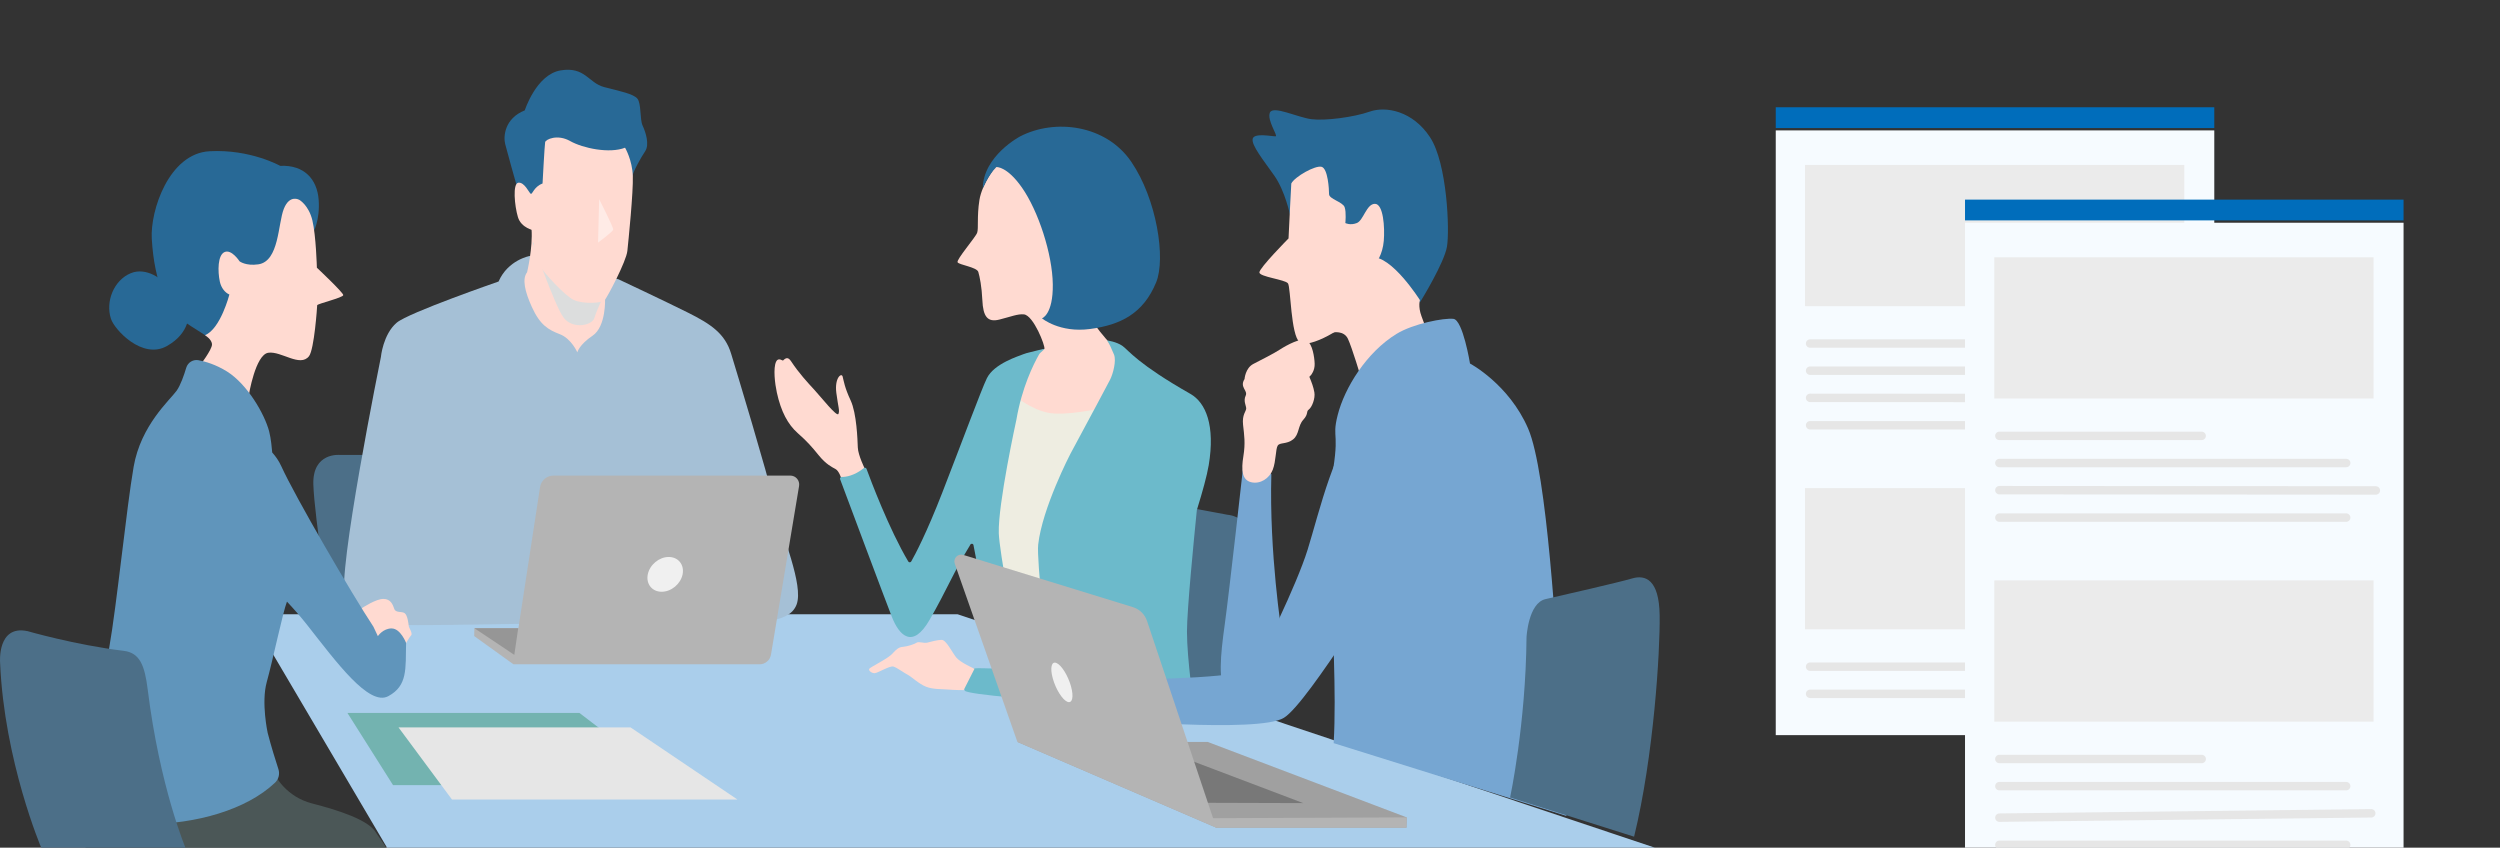 <svg width="466" height="158" viewBox="0 0 466 158" fill="none" xmlns="http://www.w3.org/2000/svg">
<rect x="0" y="0" width="466" height="158" fill="#333333" stroke="none"/>
<g clip-path="url(#clip0_23_65265)">
<g clip-path="url(#clip1_23_65265)">
<path d="M178.5 114.5H46.5L91 190L410 192L178.5 114.5Z" fill="#AACEEB"/>
<path d="M77.307 84.801H63.364C63.364 84.801 58.224 84.253 58.407 90.306C58.59 96.36 61.712 115.959 61.712 115.959H98.407L77.307 84.801Z" fill="#4C6F88"/>
<path d="M227.979 131.784C232.079 122.172 233.612 107.546 233.564 102.192C233.508 96.17 228.869 95.963 228.869 95.963L221.171 94.525C221.171 94.525 217.707 94.549 217.612 97.703C217.548 99.848 217.739 110.073 212.464 126.708L227.979 131.784Z" fill="#4C6F88"/>
<path d="M115.273 52.054C115.273 52.054 123.861 56.09 128.206 58.259C132.552 60.428 135.142 62.191 136.278 65.917C137.414 69.643 142.895 87.748 144.349 93.85C145.795 99.951 149.831 109.055 148.488 112.678C147.146 116.3 141.14 116.404 126.554 116.404L98.105 116.269C98.105 116.269 84.171 116.507 77.894 116.531C71.046 116.547 65.994 115.172 64.341 111.343C62.689 107.514 70.999 66.545 70.999 66.545C70.999 66.545 71.396 62.319 73.946 60.15C76.139 58.283 92.933 52.475 92.933 52.475C94.689 48.44 98.725 47.717 98.725 47.717L115.281 52.062L115.273 52.054Z" fill="#A5C0D6"/>
<path d="M112.786 55.677C112.786 55.677 113.009 60.849 110.459 62.573C107.908 64.297 107.614 65.679 107.614 65.679C107.614 65.679 106.51 63.129 104.373 62.303C102.236 61.477 100.687 60.635 99.13 57.203C97.835 54.343 97.287 51.991 98.248 50.752C98.248 50.752 99.352 46.168 99.074 42.649C99.074 42.649 102.713 37.334 108.298 43.268C113.883 49.203 112.778 55.685 112.778 55.685L112.786 55.677Z" fill="#FFDAD1"/>
<path d="M151.785 75.387C151.562 75.141 151.348 74.903 151.117 74.648C151.014 74.521 150.919 74.386 150.816 74.259C150.673 74.092 150.569 73.965 150.458 73.822C150.228 73.536 149.989 73.25 149.775 72.988C149.664 72.861 149.457 72.638 149.338 72.503C149.195 72.329 149.084 72.186 148.949 72.019C148.837 71.884 148.726 71.749 148.583 71.574C148.385 71.344 148.194 71.105 148.027 70.843C147.924 70.668 147.789 70.509 147.677 70.343C147.479 70.033 147.304 69.747 147.106 69.461C146.923 69.214 146.74 68.968 146.534 68.746C146.518 68.73 146.494 68.69 146.478 68.674C146.406 68.595 146.335 68.515 146.248 68.444C146.144 68.356 146.041 68.261 145.969 68.142C145.962 68.126 145.946 68.11 145.93 68.102C145.819 68.031 145.787 67.896 145.707 67.792C145.691 67.776 145.707 67.745 145.691 67.713C145.715 67.713 145.739 67.713 145.763 67.721C145.858 67.761 145.954 67.8 146.041 67.856C146.152 67.927 146.248 68.015 146.343 68.094C146.613 68.317 146.82 68.595 147.058 68.841C147.201 68.984 147.304 69.159 147.415 69.326C147.527 69.508 147.63 69.675 147.765 69.89C147.892 70.08 148.027 70.255 148.162 70.43C148.273 70.597 148.369 70.732 148.472 70.875C148.607 71.065 148.758 71.256 148.925 71.415C149.02 71.51 149.107 71.621 149.187 71.733C149.29 71.868 149.378 72.011 149.489 72.138C149.592 72.265 149.719 72.368 149.83 72.487C149.942 72.607 150.045 72.734 150.148 72.861C150.355 73.107 150.553 73.345 150.784 73.616C150.871 73.727 151.03 73.925 151.125 74.052C151.284 74.243 151.411 74.394 151.554 74.553C151.689 74.704 151.817 74.855 151.952 74.998C152.023 75.077 152.079 75.133 152.182 75.244C152.246 75.308 152.277 75.379 152.246 75.483C152.246 75.49 152.246 75.506 152.23 75.514C152.174 75.546 152.11 75.578 152.055 75.594C152.015 75.594 151.975 75.562 151.936 75.546H151.928L151.793 75.379L151.785 75.387Z" fill="black"/>
<path d="M150.561 76.555C150.355 76.333 150.156 76.118 149.934 75.888C149.83 75.777 149.751 75.65 149.656 75.531C149.521 75.372 149.425 75.26 149.322 75.133C149.108 74.871 148.885 74.609 148.687 74.379C148.583 74.267 148.393 74.061 148.281 73.934C148.154 73.791 148.043 73.64 147.924 73.489C147.821 73.362 147.725 73.243 147.59 73.076C147.415 72.861 147.241 72.615 147.121 72.361C147.042 72.194 146.931 72.051 146.835 71.892C146.661 71.622 146.486 71.352 146.311 71.082C146.144 70.843 145.985 70.605 145.827 70.367C145.819 70.351 145.795 70.311 145.787 70.295C145.731 70.208 145.676 70.121 145.612 70.041C145.533 69.938 145.461 69.827 145.429 69.692C145.429 69.676 145.413 69.66 145.405 69.644C145.326 69.541 145.35 69.406 145.334 69.286C145.334 69.27 145.35 69.239 145.366 69.215C145.382 69.223 145.405 69.231 145.413 69.247C145.469 69.31 145.533 69.382 145.588 69.453C145.66 69.556 145.707 69.628 145.787 69.739C145.977 69.985 146.12 70.263 146.319 70.502C146.438 70.645 146.526 70.804 146.621 70.963C146.724 71.129 146.82 71.28 146.939 71.471C147.058 71.646 147.185 71.813 147.304 71.987C147.392 72.13 147.463 72.289 147.55 72.424C147.654 72.607 147.781 72.782 147.94 72.933C148.035 73.02 148.099 73.131 148.17 73.227C148.265 73.346 148.337 73.489 148.44 73.6C148.536 73.711 148.655 73.807 148.758 73.918C148.861 74.029 148.957 74.148 149.052 74.26C149.243 74.482 149.425 74.697 149.64 74.943C149.719 75.038 149.87 75.229 149.958 75.34C150.109 75.515 150.228 75.65 150.355 75.793C150.482 75.936 150.601 76.063 150.728 76.198C150.8 76.269 150.871 76.349 150.943 76.412C151.006 76.468 151.038 76.54 150.998 76.635C150.998 76.643 150.998 76.659 150.982 76.667C150.927 76.698 150.871 76.738 150.816 76.754C150.776 76.762 150.744 76.73 150.704 76.714H150.696L150.569 76.563L150.561 76.555Z" fill="black"/>
<path d="M148.949 78.025C148.798 77.858 148.647 77.699 148.512 77.516C148.448 77.429 148.393 77.333 148.337 77.238C148.25 77.103 148.194 77.024 148.131 76.928C148.004 76.722 147.861 76.499 147.757 76.325C147.678 76.205 147.582 76.094 147.503 75.975C147.432 75.864 147.368 75.737 147.296 75.625C147.241 75.538 147.185 75.443 147.098 75.3C146.987 75.133 146.883 74.958 146.812 74.775C146.764 74.656 146.685 74.537 146.629 74.426C146.526 74.219 146.415 74.013 146.311 73.814C146.216 73.647 146.113 73.488 145.986 73.337C145.986 73.329 145.962 73.298 145.954 73.29C145.914 73.234 145.866 73.178 145.819 73.131C145.755 73.067 145.692 73.004 145.668 72.908C145.668 72.892 145.652 72.885 145.644 72.877C145.58 72.821 145.588 72.71 145.557 72.615C145.557 72.599 145.565 72.567 145.565 72.543C145.58 72.543 145.596 72.543 145.612 72.543C145.676 72.575 145.731 72.606 145.787 72.646C145.851 72.694 145.914 72.765 145.978 72.821C146.152 72.972 146.272 73.171 146.423 73.345C146.518 73.449 146.574 73.576 146.629 73.695C146.693 73.83 146.748 73.957 146.812 74.084C146.867 74.172 146.995 74.378 147.05 74.466C147.106 74.569 147.153 74.68 147.201 74.783C147.273 74.918 147.344 75.061 147.455 75.173C147.519 75.244 147.551 75.323 147.59 75.403C147.638 75.498 147.678 75.609 147.733 75.697C147.789 75.784 147.868 75.864 147.932 75.951C147.996 76.038 148.051 76.134 148.107 76.221C148.218 76.396 148.321 76.555 148.456 76.754C148.496 76.817 148.591 76.976 148.639 77.063C148.719 77.183 148.806 77.294 148.893 77.405C148.981 77.508 149.06 77.603 149.14 77.699C149.187 77.754 149.235 77.802 149.29 77.85C149.33 77.889 149.354 77.937 149.306 78.032C149.306 78.04 149.298 78.056 149.29 78.064C149.235 78.096 149.187 78.144 149.132 78.16C149.1 78.175 149.068 78.144 149.044 78.136L148.957 78.025H148.949Z" fill="black"/>
<path d="M125.6 146.346H73.262L64.762 132.896H108.011L125.6 146.346Z" fill="#73B3B0"/>
<path d="M137.461 149.032H84.249L74.279 135.582H117.528L137.461 149.032Z" fill="#E6E6E6"/>
<g style="mix-blend-mode:multiply">
<path d="M99.265 45.119C99.265 45.119 103.332 56.774 104.993 59.117C106.645 61.461 110.387 60.706 110.8 59.252C111.213 57.806 112.579 55.042 112.579 55.042L99.265 45.111V45.119Z" fill="#DCDDDD"/>
</g>
<path d="M117.823 33.02C118.03 31.916 119.444 29.413 120.27 28.174C121.096 26.934 120.341 24.591 119.785 23.415C119.237 22.239 119.563 19.276 118.8 18.378C118.045 17.481 115.487 16.98 112.596 16.226C109.696 15.471 109.06 12.364 104.508 13.119C99.956 13.882 97.819 20.571 97.819 20.571C94.022 22.088 93.815 25.465 94.165 26.847C94.506 28.229 96.167 34.092 96.167 34.092C96.167 34.092 97.342 38.16 99.273 38.779C101.203 39.399 117.831 33.02 117.831 33.02H117.823Z" fill="#286996"/>
<path d="M116.512 27.531C116.512 27.531 117.854 29.811 117.958 32.806C118.061 35.809 117.147 44.81 116.941 46.772C116.734 48.734 113.254 55.304 112.73 55.932C112.214 56.551 108.543 56.71 106.883 55.876C105.231 55.05 101.505 51.014 100.369 49.258C99.233 47.503 99.543 42.951 99.543 42.951C99.543 42.951 97.159 42.538 96.54 40.464C95.92 38.398 95.507 34.156 96.643 34.053C97.779 33.95 98.605 35.912 98.923 36.118C99.241 36.325 99.471 34.824 101.131 34.204C101.131 34.204 101.513 27.014 101.616 26.498C101.719 25.982 103.896 24.949 106.271 26.291C108.655 27.634 113.62 28.675 116.512 27.531Z" fill="#FFDAD1"/>
<path opacity="0.45" d="M111.681 37.119L111.475 45.222C111.475 45.222 114.231 43.205 114.303 42.791C114.374 42.378 111.681 37.119 111.681 37.119Z" fill="white"/>
<path d="M147.304 88.647H103.173C101.918 88.647 100.853 89.56 100.663 90.807L96.627 117.103H88.421L88.389 118.565L95.713 123.824H141.584C142.641 123.824 143.538 123.061 143.713 122.021L148.949 90.585C149.115 89.568 148.337 88.647 147.304 88.647Z" fill="#B4B4B4"/>
<path d="M88.42 117.095H96.595L95.864 122.068L88.42 117.095Z" fill="#969696"/>
<path d="M127.236 107.062C126.871 108.849 125.131 110.303 123.336 110.303C121.54 110.303 120.388 108.849 120.746 107.062C121.111 105.274 122.851 103.82 124.646 103.82C126.442 103.82 127.594 105.274 127.236 107.062Z" fill="#F0F0F0"/>
<path d="M161.207 87.383C161.207 87.383 159.952 84.865 159.896 83.419C159.84 81.973 159.69 77.055 158.553 74.624C157.417 72.194 157.274 70.97 157.068 70.192C156.861 69.413 155.535 70.43 155.892 73.226C156.258 76.023 156.544 76.468 156.289 77.143C156.027 77.818 153.096 74.076 151.809 72.678C150.514 71.28 148.893 69.516 147.495 67.395C146.955 66.577 146.557 66.593 145.946 67.212C145.89 67.268 145.08 66.561 144.675 67.395C144.087 68.603 144.452 71.566 144.802 73.163C145.58 76.73 146.867 79.113 148.679 80.718C150.49 82.323 151.284 83.236 152.627 84.889C153.97 86.541 155.058 87.057 155.733 87.423C156.408 87.788 156.806 89.147 156.806 89.147C156.806 89.147 158.252 89.512 159.34 88.885C160.428 88.265 161.199 87.383 161.199 87.383H161.207Z" fill="#FFDAD1"/>
<path d="M194.676 65.027C194.883 64.543 192.65 58.791 190.863 58.6C189.711 58.481 188.48 59.014 186.279 59.57C184.086 60.118 183.244 59.037 183.109 55.931C182.998 53.453 182.625 51.586 182.355 50.688C182.084 49.79 178.772 49.377 178.494 48.892C178.216 48.408 181.87 44.205 182.148 43.371C182.426 42.545 182.077 40.408 182.561 37.302C183.046 34.195 185.731 30.819 185.731 30.819C185.731 30.819 192.563 24.614 199.943 26.815C207.324 29.023 212.845 39.296 211.669 46.954C210.494 54.612 202.549 56.733 203.034 58.521C203.518 60.316 206.656 63.724 206.656 63.724C206.656 63.724 207.498 64.67 207.951 66.227C208.73 68.912 208.928 73.401 205.814 77.985C205.814 77.985 199.125 79.137 194.708 79.073C190.291 79.001 189.775 75.172 189.775 75.172C189.775 75.172 188.909 69.429 191.88 66.394C192.269 65.997 193.135 65.973 193.818 65.385C193.945 65.282 194.629 65.154 194.692 65.004L194.676 65.027Z" fill="#FFDAD1"/>
<path d="M205.043 76.142C205.043 76.142 198.402 77.627 195.2 76.904C191.991 76.181 189.305 73.901 189.305 73.901C189.305 73.901 184.912 92.213 184.912 98.108C184.912 104.003 187.963 119.717 187.963 119.717L197.56 122.998C197.56 122.998 195.566 104.725 196.082 101.317C196.598 97.901 205.051 76.142 205.051 76.142H205.043Z" fill="#EEEDE1"/>
<path d="M225.302 86.732C226.541 79.28 224.762 75.054 221.886 73.417C212.003 67.793 210.398 65.33 209.262 64.504C208.126 63.678 206.347 63.455 206.347 63.455C206.752 63.995 207.252 65.115 207.65 66.093C208.118 67.237 207.475 69.699 206.903 70.804C205.934 72.678 203.59 77.024 199.514 84.611C199.514 84.611 194.271 94.7 193.516 101.524C193.199 104.408 195.24 122.116 195.24 122.116L195.479 124.198C189.123 125.127 183.308 124.372 181.481 124.595C178.891 124.905 179.519 128.011 179.828 128.734C180.138 129.457 195.661 130.799 202.073 130.593C206.68 130.442 208.778 130.084 210.637 127.471L222.561 131.832C222.561 131.832 221.25 122.831 221.25 117.731C221.25 113.663 222.561 100.333 223.093 95.066C224.166 91.626 224.976 88.663 225.302 86.724V86.732Z" fill="#6CBACB"/>
<path d="M184.483 118.557C184.356 118.525 184.269 117.413 184.253 117.286C184.181 116.571 183.895 115.458 183.029 110.12C182.585 107.355 181.981 104.305 181.457 101.611C181.401 101.318 181.012 101.262 180.869 101.524L180.749 101.739C177.786 106.569 176.46 110.017 173.282 115.53C170.112 121.051 167.625 118.493 166.243 114.982C164.98 111.764 157.806 92.555 156.599 89.329C156.519 89.123 156.67 88.908 156.893 88.908C157.639 88.908 159.204 88.71 161.024 87.256C161.19 87.121 161.437 87.192 161.516 87.391C162.271 89.449 165.727 98.648 169.302 104.662C169.429 104.869 169.723 104.869 169.85 104.662C170.565 103.407 172.662 99.49 175.649 91.808C179.375 82.219 182.934 72.591 183.959 70.493C185.302 67.753 189.973 66.354 190.736 66.029C191.339 65.766 192.666 65.528 193.468 65.29C193.468 65.29 194.62 65.012 194.668 65.043C194.708 65.059 194.215 65.512 193.945 65.751C193.826 65.854 193.731 65.973 193.659 66.108C192.674 67.848 190.489 72.154 189.449 78.271C189.449 78.271 186.001 94.001 186.175 99.395C186.287 102.835 189.075 117.405 189.647 120.273L184.491 118.557H184.483Z" fill="#6CBACB"/>
<path d="M185.707 31.137C185.707 31.137 187.677 30.947 190.481 34.95C193.548 39.328 196.17 47.352 196.241 53.008C196.313 58.664 194.223 59.34 194.223 59.34C194.223 59.34 197.52 62.081 203.176 61.326C208.833 60.563 213.091 58.498 215.506 52.635C217.333 48.194 215.625 37.119 210.867 30.152C206.108 23.185 196.551 22.088 190.124 25.441C190.124 25.441 183.244 29.064 183.188 35.133C183.188 35.133 184.158 32.718 185.707 31.153V31.137Z" fill="#286996"/>
<path d="M181.64 124.65C181.64 124.65 179.002 123.514 178.223 122.529C177.445 121.544 176.364 119.271 175.53 119.271C174.696 119.271 173.465 119.637 172.837 119.788C172.217 119.947 171.232 119.526 170.875 119.788C170.517 120.05 169.119 120.511 168.341 120.566C167.562 120.622 167.101 120.98 166.323 121.861C165.544 122.743 162.239 124.348 162.033 124.658C161.826 124.968 162.446 125.484 163.018 125.484C163.59 125.484 165.862 124.038 166.537 124.245C167.213 124.451 168.603 125.484 169.23 125.794C169.85 126.104 171.296 127.502 172.646 128.018C173.989 128.535 175.697 128.431 176.785 128.535C177.874 128.638 179.63 128.638 179.63 128.638L181.647 124.658L181.64 124.65Z" fill="#FFDAD1"/>
<path d="M238.911 117.945C238.911 117.945 236.567 103.049 236.981 88.423C236.981 88.423 235.185 85.253 231.737 86.906C231.737 86.906 229.116 110.493 228.289 116.427C227.463 122.362 227.05 126.914 228.567 129.392L237.807 126.802L238.911 117.937V117.945Z" fill="#76A6D2"/>
<path d="M240.492 40.178C240.492 40.178 239.57 35.626 237.521 32.726C235.479 29.826 233.231 27.053 233.501 25.87C233.763 24.686 237.33 25.473 237.791 25.409C238.251 25.346 236.122 22.374 236.71 20.992C237.298 19.61 241.858 21.882 244.432 22.215C247.006 22.549 252.361 21.85 255.332 20.801C258.303 19.753 263.316 20.666 266.541 25.552C269.775 30.43 270.235 43.03 269.711 46.001C269.187 48.972 265.095 55.693 264.762 56.225C264.428 56.758 259.812 56.424 258.629 55.764C257.445 55.105 255.332 49.83 253.616 48.575C251.9 47.32 240.492 40.201 240.492 40.201V40.178Z" fill="#286996"/>
<path d="M240.698 34.203C240.698 34.203 240.285 41.965 240.182 44.444C240.182 44.444 234.748 49.941 234.748 50.775C234.748 51.609 239.562 52.102 240.079 52.825C240.595 53.548 240.595 62.446 242.248 63.788C243.9 65.131 251.248 61.016 252.694 58.426C253.759 56.519 253.521 49.306 253.521 49.306C253.521 49.306 254.696 50.06 255.658 49.647C256.627 49.234 257.723 47.367 257.938 44.889C258.144 42.402 257.866 37.993 256.285 37.993C254.704 37.993 254.148 41.099 252.909 41.576C251.67 42.06 250.772 41.576 250.772 41.576C250.772 41.576 250.978 39.574 250.637 38.612C250.295 37.643 247.737 37.095 247.737 36.197C247.737 35.3 247.531 31.439 246.355 31.097C245.179 30.756 241.318 32.956 240.698 34.203Z" fill="#FFDAD1"/>
<path d="M248.492 61.969C248.492 61.969 250.494 61.556 251.248 63.145C252.003 64.734 253.735 70.525 253.735 70.525L267.32 65.25C267.32 65.25 265.667 60.833 264.976 58.974C264.285 57.115 264.674 55.939 264.674 55.939C264.674 55.939 259.32 47.455 255.594 47.971C251.868 48.487 248.976 53.921 248.452 56.869C247.936 59.816 248.484 61.969 248.484 61.969H248.492Z" fill="#FFDAD1"/>
<path d="M291.979 152.082C291.391 144.924 291.892 143.598 290.875 130.06C290.096 119.653 288.428 88.138 284.837 79.868C281.254 71.59 274.009 67.761 274.009 67.761C274.009 67.761 272.682 59.642 270.919 59.435C269.163 59.228 263.419 60.325 260.297 62.247C254.712 65.679 250.613 72.305 249.334 77.405C248.126 82.219 250.041 79.939 247.872 91.014C247.872 91.014 248.285 104.567 248.285 110.223C248.285 115.88 249.151 129.004 248.595 138.521L291.979 152.09V152.082Z" fill="#76A6D2"/>
<path d="M262.498 78.072C262.498 78.072 258.494 76.419 253.807 78.898C249.119 81.385 245.807 95.867 243.733 102.485C241.668 109.102 235.042 122.624 233.803 124.419C232.563 126.215 215.729 126.747 206.347 126.612C206.347 126.612 203.725 127.025 203.034 129.512C202.343 131.998 205.243 134.064 205.243 134.064C205.243 134.064 234.629 136.701 239.316 133.802C244.003 130.902 258.907 105.663 264.563 98.902L262.498 78.072Z" fill="#76A6D2"/>
<path d="M244.067 70.231C244.25 70.048 244.377 69.905 244.377 69.905C244.377 69.905 245.1 69.079 245.052 67.784C245.004 66.489 244.639 64.217 243.654 63.494C242.669 62.771 239.777 64.376 238.585 65.147C237.394 65.925 235.122 67.061 233.62 67.84C232.119 68.618 231.984 70.652 231.984 70.652C230.999 72.201 232.659 72.773 232.19 73.758C231.722 74.743 232.294 75.617 232.294 76.142C232.294 76.666 231.499 77.262 231.706 79.176C231.912 81.091 232.174 82.537 231.761 85.071C231.348 87.605 231.499 89.464 233.207 89.885C234.915 90.298 236.623 89.162 237.243 87.558C237.863 85.953 237.759 83.681 238.172 83.053C238.585 82.433 239.825 82.847 241.016 81.917C242.208 80.988 241.898 79.383 242.931 78.247C243.964 77.111 243.4 76.745 243.964 76.332C244.536 75.919 245.203 74.267 244.997 73.123C244.814 72.106 244.504 71.296 244.067 70.247V70.231Z" fill="#FFDAD1"/>
<path d="M281.484 148.65C281.484 148.65 284.408 134.978 284.543 118.787C284.543 118.787 284.861 112.408 288.078 111.677C291.288 110.946 301.75 108.555 304.221 107.824C306.7 107.093 309.266 108.007 309.361 114.704C309.456 121.401 308.257 141 304.595 155.959L281.492 148.65H281.484Z" fill="#4C6F88"/>
<path d="M58.367 43.332C58.367 43.332 59.678 41.123 59.4 37.262C59.121 33.401 56.706 30.708 52.226 30.915C52.226 30.915 46.657 27.777 39.07 28.19C31.483 28.603 27.988 39.264 28.29 44.5C28.79 52.984 31.245 57.513 33.763 59.507C35.924 61.222 39.507 62.938 40.127 64.178L58.359 43.324L58.367 43.332Z" fill="#286996"/>
<path d="M46.379 73.663C46.379 73.663 47.602 66.093 50.017 65.751C52.432 65.409 55.952 68.523 57.604 66.386C58.574 65.131 59.122 57.179 59.122 56.901C59.122 56.623 63.984 55.487 63.984 55.002C63.984 54.518 59.066 49.902 59.066 49.902C59.066 49.902 58.907 43.88 58.224 41.06C57.533 38.232 55.809 37.262 55.809 37.262C55.809 37.262 54.014 36.158 52.909 38.915C51.805 41.672 52.051 48.702 48.151 49.274C45.807 49.616 44.647 48.702 44.647 48.702C44.647 48.702 43.185 46.422 41.874 46.978C40.564 47.526 40.564 50.561 40.977 52.5C41.239 53.707 41.978 54.565 42.756 54.899C42.756 54.899 41.112 61.31 38.212 62.478C38.212 62.478 39.515 63.256 39.515 64.218C39.515 65.179 37.259 68.134 37.259 68.134L40.158 73.187L46.379 73.656V73.663Z" fill="#FFDAD1"/>
<path d="M30.451 52.467C30.451 52.467 27.448 49.639 24.349 50.934C21.251 52.229 19.623 56.161 20.679 59.419C21.339 61.46 26.526 67.061 31.078 64.519C35.63 61.985 35.162 58.211 35.162 58.211L30.451 52.467Z" fill="#286996"/>
<path d="M15.993 158.104H72C71.691 157.397 70.3 155.578 70.062 155.165C68.68 152.821 62.999 151.002 58.169 149.762C53.339 148.523 51.393 144.662 51.393 144.662L17.145 145.488C17.145 145.488 15.905 146.513 15.23 151.717C14.698 155.824 15.889 157.476 15.993 158.112V158.104Z" fill="#4B5757"/>
<path d="M75.527 120.186C75.527 120.186 76.282 118.772 76.632 118.43C76.981 118.089 76.218 117.016 76.187 116.674C76.155 116.333 75.98 114.672 75.424 114.291C74.876 113.91 73.772 114.291 73.493 113.497C73.215 112.702 72.842 111.638 71.46 111.638C70.077 111.638 67.773 113.155 67.114 113.568C66.463 113.981 66.526 117.985 68.663 119.844C70.8 121.703 75.527 120.186 75.527 120.186Z" fill="#FFDAD1"/>
<path d="M73.025 117.135C71.372 117.135 70.435 118.581 70.435 118.581L69.609 116.825C65.573 110.724 54.991 92.539 52.433 86.906C51.964 85.866 51.353 85.024 50.741 84.348C50.685 83.657 50.511 81.695 50.169 80.408C49.327 77.198 46.117 71.614 42.288 69.23C40.222 67.951 38.308 67.387 36.989 67.141C35.988 66.958 35.011 67.562 34.717 68.539C34.312 69.906 33.653 71.82 32.906 72.853C31.666 74.577 26.248 79.264 24.906 87.026C23.563 94.787 21.784 112.686 20.338 120.861C18.892 129.035 17.803 135.653 17.803 135.653C17.803 135.653 17.462 138.863 15.166 143.709C13.577 147.069 19.663 153.647 27.361 153.623C36.489 153.591 45.895 150.978 51.257 145.901C51.948 145.25 52.187 144.257 51.893 143.359C51.376 141.77 50.526 139.069 49.891 136.591C49.891 136.591 48.667 130.95 49.716 127.161C50.868 123.022 52.743 114.013 53.49 112.146C54.777 113.512 56.072 114.99 57.279 116.523C62.657 123.355 68.767 131.729 72.381 129.766C76.004 127.804 75.591 124.698 75.694 119.836C75.694 119.836 74.661 117.143 73.001 117.143L73.025 117.135Z" fill="#6095BB"/>
<path d="M5.076 117.628C5.076 117.628 13.974 120.21 23.054 121.314C26.073 121.679 26.979 124.047 27.535 128.543C29.783 146.68 34.598 158.104 34.598 158.104H7.722C7.722 158.104 0.794 141.906 0.016 123.507C0.016 123.507 -0.548 116.468 5.076 117.636V117.628Z" fill="#4C6F88"/>
<path d="M225.103 138.291L262.211 152.36L262.164 154.275H226.708L189.647 138.291H225.103Z" fill="#A0A0A0"/>
<path d="M222.362 149.635L200.896 141.556H221.433L242.922 149.699L222.362 149.635Z" fill="#787878"/>
<path d="M224.523 152.519L262.212 152.36L262.164 154.275H226.708L224.11 152.861L224.523 152.519Z" fill="#B4B4B4"/>
<path d="M179.551 103.431L211.177 113.171C212.408 113.552 213.386 114.505 213.799 115.729L226.708 154.283L189.648 138.307L177.97 105.083C177.62 104.09 178.55 103.129 179.551 103.439V103.431Z" fill="#B4B4B4"/>
<path d="M199.633 127.923C200.189 129.917 199.88 131.204 198.942 130.807C198.005 130.402 196.797 128.463 196.241 126.469C195.685 124.475 195.995 123.188 196.932 123.586C197.87 123.991 199.077 125.929 199.633 127.923Z" fill="#F0F0F0"/>
</g>
<g clip-path="url(#clip2_23_65265)">
<path d="M412.744 24.303L331 24.303V150.791H412.744V24.303Z" fill="#F6FBFF"/>
<path d="M337.401 64.035H375.112" stroke="#E6E6E6" stroke-width="1.571" stroke-linecap="round" stroke-linejoin="round"/>
<path d="M337.401 69.097L402.048 69.097" stroke="#E6E6E6" stroke-width="1.571" stroke-linecap="round" stroke-linejoin="round"/>
<path d="M337.401 74.159L407.581 74.21" stroke="#E6E6E6" stroke-width="1.571" stroke-linecap="round" stroke-linejoin="round"/>
<path d="M337.401 79.272L402.048 79.272" stroke="#E6E6E6" stroke-width="1.571" stroke-linecap="round" stroke-linejoin="round"/>
<rect x="336.456" y="30.748" width="70.696" height="26.323" fill="#EBEBEB"/>
<path d="M337.401 124.268H375.112" stroke="#E6E6E6" stroke-width="1.571" stroke-linecap="round" stroke-linejoin="round"/>
<path d="M337.401 129.329H402.048" stroke="#E6E6E6" stroke-width="1.571" stroke-linecap="round" stroke-linejoin="round"/>
<rect x="336.457" y="90.981" width="70.696" height="26.323" fill="#EBEBEB"/>
<path d="M412.744 20L331 20V23.872L412.744 23.872V20Z" fill="#006DBB"/>
</g>
<path d="M448.023 41.512L366.279 41.512V168H448.023V41.512Z" fill="#F6FBFF"/>
<path d="M372.682 81.244H410.392" stroke="#E6E6E6" stroke-width="1.571" stroke-linecap="round" stroke-linejoin="round"/>
<path d="M372.682 86.307L437.329 86.307" stroke="#E6E6E6" stroke-width="1.571" stroke-linecap="round" stroke-linejoin="round"/>
<path d="M372.682 91.368L442.861 91.419" stroke="#E6E6E6" stroke-width="1.571" stroke-linecap="round" stroke-linejoin="round"/>
<path d="M372.682 96.481L437.329 96.481" stroke="#E6E6E6" stroke-width="1.571" stroke-linecap="round" stroke-linejoin="round"/>
<rect x="371.736" y="47.957" width="70.696" height="26.323" fill="#EBEBEB"/>
<path d="M372.682 141.477H410.392" stroke="#E6E6E6" stroke-width="1.571" stroke-linecap="round" stroke-linejoin="round"/>
<path d="M372.682 146.538H437.329" stroke="#E6E6E6" stroke-width="1.571" stroke-linecap="round" stroke-linejoin="round"/>
<path d="M372.682 152.411L442.001 151.601" stroke="#E6E6E6" stroke-width="1.571" stroke-linecap="round" stroke-linejoin="round"/>
<path d="M372.682 157.473H437.329" stroke="#E6E6E6" stroke-width="1.571" stroke-linecap="round" stroke-linejoin="round"/>
<rect x="371.736" y="108.189" width="70.696" height="26.323" fill="#EBEBEB"/>
<path d="M448.023 37.209H366.279V41.081H448.023V37.209Z" fill="#006DBB"/>
</g>
<defs>
<clipPath id="clip0_23_65265">
<rect width="466" height="158" fill="white"/>
</clipPath>
<clipPath id="clip1_23_65265">
<rect width="313" height="146.391" fill="white" transform="translate(0 13)"/>
</clipPath>
<clipPath id="clip2_23_65265">
<rect width="81.744" height="117.023" fill="white" transform="translate(331 20)"/>
</clipPath>
</defs>
</svg>
